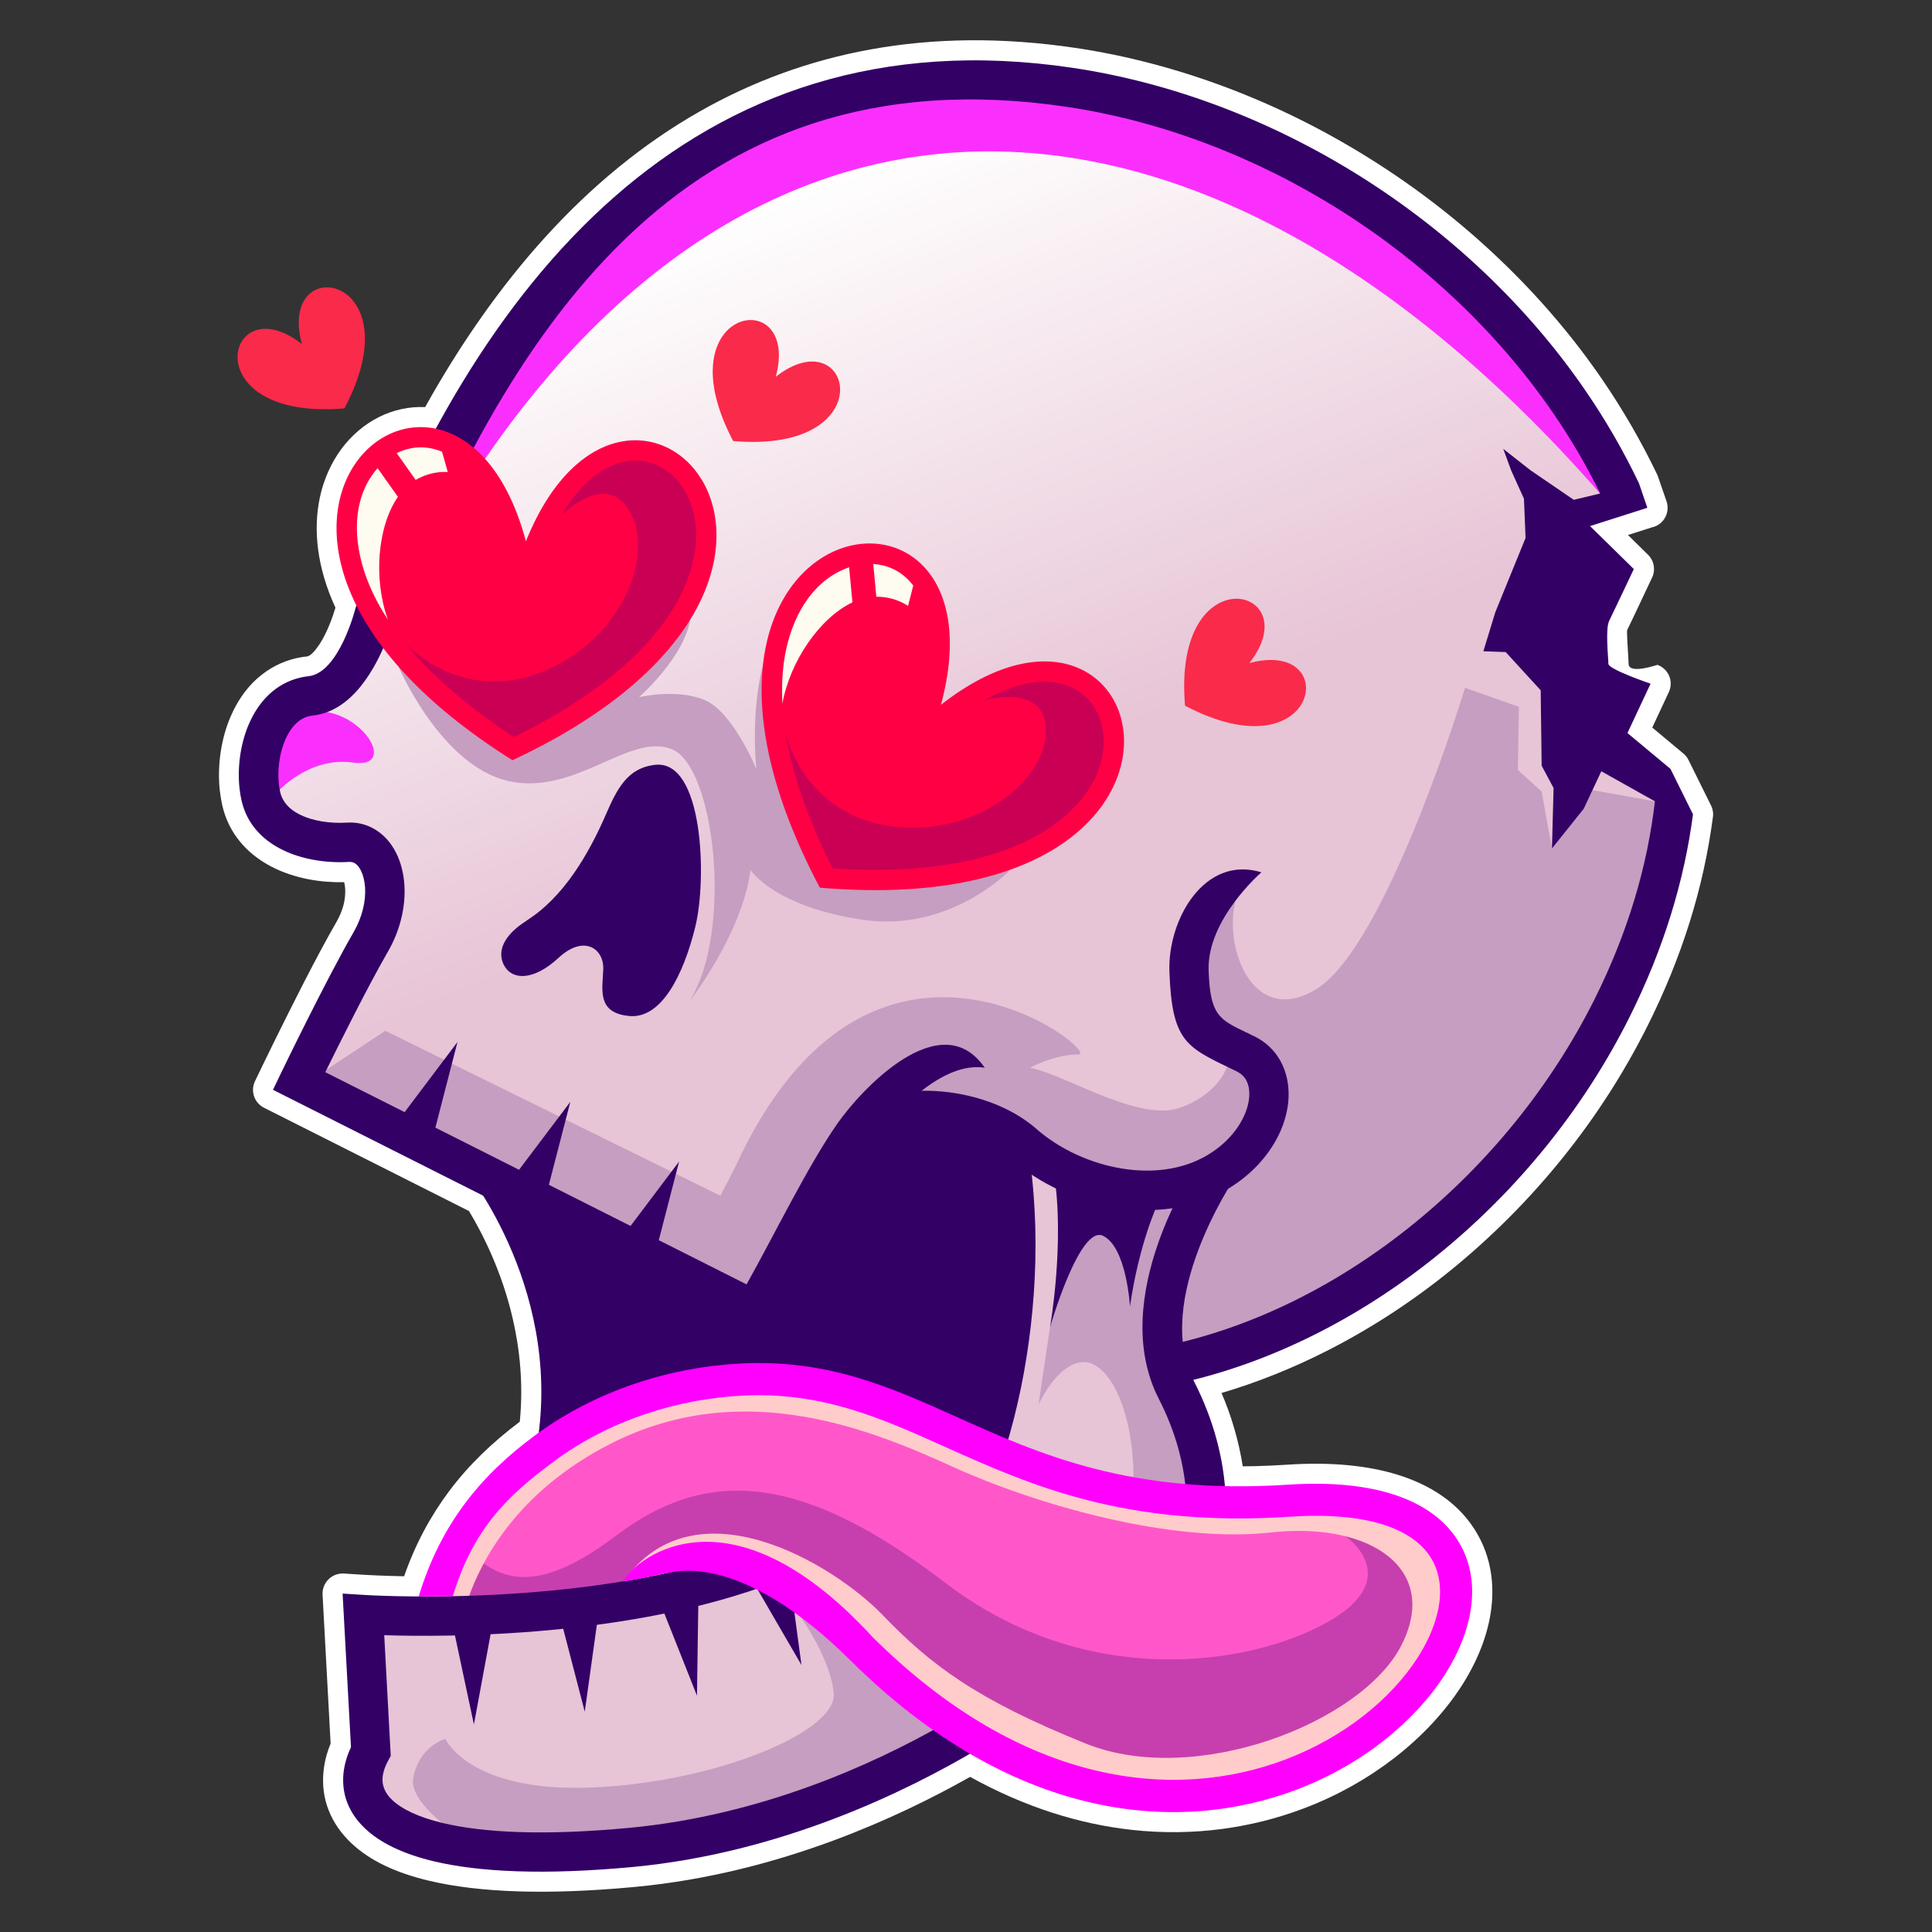 <?xml version="1.0" encoding="UTF-8"?>
<svg id="Layer_2" xmlns="http://www.w3.org/2000/svg" xmlns:xlink="http://www.w3.org/1999/xlink" viewBox="0 0 240 240">
  <rect x="0" y="0" width="240" height="240" fill="#333333" stroke="none"/>
  <defs>
    <style>
      .cls-1 {
        fill: #ff0045;
      }

      .cls-1, .cls-2, .cls-3, .cls-4, .cls-5, .cls-6, .cls-7, .cls-8, .cls-9, .cls-10, .cls-11, .cls-12, .cls-13, .cls-14 {
        fill-rule: evenodd;
      }

      .cls-2 {
        fill: #306;
      }

      .cls-3 {
        fill: #c59ec1;
      }

      .cls-4 {
        fill: #fff;
      }

      .cls-5 {
        fill: #f0f;
      }

      .cls-6 {
        fill: #e7c4d6;
      }

      .cls-7 {
        fill: #ff57c9;
      }

      .cls-8 {
        fill: #fb2ffd;
      }

      .cls-9 {
        fill: #fa2a4a;
      }

      .cls-10 {
        fill: #ffcbcb;
      }

      .cls-11 {
        fill: #c90054;
      }

      .cls-12 {
        fill: #fefbf1;
      }

      .cls-13 {
        fill: url(#linear-gradient);
      }

      .cls-14 {
        fill: #c73fae;
      }
    </style>
    <linearGradient id="linear-gradient" x1="139.85" y1="147.84" x2="90.94" y2="26.14" gradientUnits="userSpaceOnUse">
      <stop offset=".4" stop-color="#e7c4d6"/>
      <stop offset="1" stop-color="#fffffe"/>
    </linearGradient>
  </defs>
  <path class="cls-4" d="M50.2,195.81c1.42-4.06,3.31-7.52,5.59-10.57,2.5-3.34,5.46-6.13,8.78-8.63.46-4.69,0-9.07-.91-12.95-1.33-5.68-3.63-10.27-5.4-13.22l-25.46-12.83c-1.22-.61-1.71-2.09-1.12-3.31l1.03-2.14s2.47-5.11,5.14-10.31c1.35-2.62,2.75-5.26,3.94-7.31.41-.72.7-1.43.88-2.11.18-.7.24-1.39.21-2.01-.02-.27-.05-.5-.1-.71l-.03-.12c-1.43.03-2.93-.08-4.4-.36l-.1-.02c-1.58-.31-3.13-.82-4.55-1.56-1.51-.79-2.86-1.83-3.92-3.14-1.01-1.24-1.76-2.71-2.16-4.42-.06-.26-.12-.57-.18-.93-.05-.31-.1-.64-.14-.99-.16-1.5-.13-3.13.11-4.73.23-1.53.64-3.07,1.27-4.5.77-1.77,1.84-3.37,3.25-4.64l.16-.13c1.3-1.13,2.85-1.97,4.67-2.4.19-.04.42-.09.67-.13.2-.03.43-.07.69-.09.42-.05.93-.6,1.43-1.32l.11-.15c1.04-1.58,1.72-3.62,2.01-4.59-2.34-5.08-2.77-9.78-1.94-13.68.49-2.31,1.43-4.34,2.67-6.03,1.27-1.71,2.86-3.06,4.65-3.96,1.79-.9,3.75-1.34,5.76-1.25,8.6-15.41,19.76-28.59,34.17-36.76,12.88-7.3,28.27-10.58,46.6-7.86,6.36.94,12.68,2.62,18.82,4.93,6.21,2.34,12.23,5.34,17.92,8.92,5.69,3.57,11.04,7.72,15.9,12.35,4.79,4.56,9.11,9.58,12.82,15,1.27,1.85,2.49,3.79,3.66,5.81,1.15,2,2.21,4.01,3.17,6.01l.1.26,1.05,3.04c.45,1.31-.25,2.73-1.55,3.17l-.26.07-2.98.95,2.49,2.45c.82.8.96,2.03.44,2.98-.33.7-2.52,5.36-3.01,6.34l-.02.04c-.05.32.06,2.15.13,3.2.03.47.05.83.05.99,0,1.37,3.57.12,3.58.13,1.3.46,1.97,1.89,1.5,3.18l-.09.22-2.05,4.39,3.86,3.22c.28.23.49.51.64.81l2.8,5.65c.24.49.31,1.03.22,1.53-.57,4.3-1.52,8.65-2.89,13.01-1.33,4.24-3.06,8.53-5.23,12.86-2.93,5.85-6.48,11.34-10.53,16.37-4.13,5.13-8.79,9.8-13.81,13.89-4.76,3.87-9.88,7.22-15.21,9.95-4.34,2.22-8.81,4.03-13.36,5.37.62,1.44,1.13,2.87,1.55,4.29.48,1.63.84,3.24,1.09,4.82l1.55-.02c1.2-.03,2.51-.09,3.94-.18,5.53-.37,10.07.12,13.69,1.23,4.22,1.3,7.24,3.45,9.18,6.16,2.04,2.84,2.85,6.14,2.6,9.6-.25,3.45-1.57,7.06-3.79,10.51-2.05,3.18-4.89,6.26-8.38,8.96-3.25,2.5-7.06,4.68-11.3,6.27-6.27,2.36-13.51,3.49-21.3,2.63-6.4-.71-13.16-2.76-20.06-6.58-4.55,2.57-10.31,5.43-16.94,7.89-7.28,2.7-15.64,4.93-24.69,5.78-5.44.51-10.19.68-14.3.56-4.48-.13-8.23-.6-11.29-1.33-2.11-.5-3.92-1.13-5.44-1.85-1.68-.8-3.08-1.75-4.19-2.8-1.32-1.24-2.25-2.62-2.83-4.09-.61-1.54-.81-3.17-.64-4.85.07-.71.2-1.39.39-2.05.13-.45.29-.92.49-1.39l-1-18.51c-.07-1.37.99-2.55,2.36-2.62h.27s2.74.17,2.74.17c.16,0,1.92.12,4.75.17Z"/>
  <g>
    <path class="cls-6" d="M82.4,95.58c-.29-.07-.61-.09-.95-.06-1.59.17-2.67.86-3.52,1.87-.89,1.06-1.55,2.5-2.25,4.1-1.07,2.45-2.39,5.02-4.03,7.36-1.65,2.36-3.63,4.47-5.99,5.95-1.31.82-2.18,1.7-2.6,2.56-.4.82-.39,1.63.02,2.37.08.14.18.28.29.39.34.37.83.59,1.43.61.65.02,1.43-.18,2.3-.67.62-.34,1.27-.83,1.96-1.46.93-.86,1.82-1.34,2.62-1.54.75-.18,1.43-.11,1.99.14.57.26,1.03.7,1.34,1.25.3.56.46,1.23.43,1.95-.01.33-.03.62-.05.91-.13,2.04-.27,4.08,2.81,4.39,1.63.16,3.04-.8,4.23-2.41,1.52-2.04,2.67-5.1,3.46-8.28.65-2.62.91-7.03.47-11.03-.24-2.13-.67-4.14-1.35-5.68-.64-1.45-1.5-2.47-2.6-2.75Z"/>
    <path class="cls-7" d="M117.57,179.27c10.53,4.72,22.29,10,42.67,8.65,4.53-.3,8.17.01,11.01.79,3.17.86,5.34,2.31,6.64,4.12,1.24,1.73,1.68,3.83,1.44,6.09-.25,2.32-1.23,4.83-2.81,7.29-1.71,2.65-4.11,5.24-7.07,7.51-2.77,2.12-6.03,3.98-9.69,5.35-7.43,2.8-16.46,3.59-26.21.7-8.15-2.42-16.81-7.42-25.45-16l-.02-.02c-5.73-6.25-10.79-9.45-15.05-10.84-3.51-1.14-6.47-1.05-8.82-.43-2.34.62-4.08,1.76-5.15,2.73-.66.61-1.04,1.12-1.12,1.37l-.09.29-.3.05c-3.52.58-6.99.99-10.26,1.28-4.01.35-7.77.52-11.02.58h-.69s.2-.64.2-.64c1.26-4.18,2.95-7.33,5.08-9.99,2.12-2.65,4.67-4.81,7.67-7.03,3.4-2.51,7.17-4.44,11.07-5.8,4.14-1.44,8.43-2.25,12.62-2.46,4.99-.25,9.33.45,13.43,1.67,4.04,1.2,7.85,2.9,11.83,4.69l.1.05Z"/>
    <path class="cls-14" d="M170.77,188.58c.16.04.32.08.48.12,3.17.86,5.34,2.31,6.64,4.12,1.24,1.73,1.68,3.83,1.44,6.09-.25,2.32-1.23,4.83-2.81,7.29-1.71,2.65-4.11,5.24-7.07,7.51-2.77,2.12-6.03,3.98-9.69,5.35-7.43,2.8-16.46,3.59-26.21.7-8.15-2.42-16.81-7.42-25.45-16l-.02-.02c-5.73-6.25-10.79-9.45-15.05-10.84-3.51-1.14-6.47-1.05-8.82-.43-2.34.62-4.08,1.76-5.15,2.73-.66.61-1.04,1.12-1.12,1.37l-.09.29-.3.05c-3.52.58-6.99.99-10.26,1.28-4.01.35-7.77.52-11.02.58h-.69s.2-.64.2-.64c.62-2.05,1.34-3.84,2.16-5.46,3.12,2.1,6.9,6.96,18.55-1.88,11.65-8.84,23.5-7.5,40.98,5.86,17.48,13.37,37.88,10.3,47.53,4.8,9.65-5.51,2.12-10.63,2.12-10.63,0,0,1.47-.96,3.67-2.26Z"/>
    <path class="cls-10" d="M117.57,179.27c10.53,4.72,22.29,10,42.67,8.65,4.53-.3,8.17.01,11.01.79,3.17.86,5.34,2.31,6.64,4.12,1.24,1.73,1.68,3.83,1.44,6.09-.25,2.32-1.23,4.83-2.81,7.29-1.71,2.65-4.11,5.24-7.07,7.51-2.77,2.12-6.03,3.98-9.69,5.35-7.43,2.8-16.46,3.59-26.21.7-8.15-2.42-16.81-7.42-25.45-16l-.02-.02c-5.73-6.25-10.79-9.45-15.05-10.84-3.51-1.14-6.47-1.05-8.82-.43-2.34.62-4.08,1.76-5.15,2.73-.66.61-1.04,1.12-1.12,1.37l-.09.29-.3.05-.47.08c.13-.19.26-.38.39-.57,8.91-12.65,26.21-2,32.15,4.17,5.94,6.17,11.62,10.51,25.25,15.99,13.62,5.48,34.19-2.57,39.15-12.08,4.97-9.51-3.66-15.52-16.15-14.14-12.49,1.39-29.32-3.55-39.18-8.01-9.85-4.46-26.12-11.57-42.92-2.97-11.62,5.94-16.04,14.58-17.66,19.34-.63.02-1.24.03-1.84.05h-.69s.2-.64.2-.64c1.26-4.18,2.95-7.33,5.08-9.99,2.12-2.65,4.67-4.81,7.67-7.03,3.4-2.51,7.17-4.44,11.07-5.8,4.14-1.44,8.43-2.25,12.62-2.46,4.99-.25,9.33.45,13.43,1.67,4.04,1.2,7.85,2.9,11.83,4.69l.1.05Z"/>
    <path class="cls-6" d="M111.04,210.52c1.73,1.46,3.45,2.78,5.17,3.99l.65.46-.7.39c-4.38,2.42-9.93,5.11-16.35,7.36-6.42,2.26-13.72,4.1-21.58,4.84-5.08.48-9.49.64-13.26.55-4.07-.1-7.41-.51-10.09-1.15-1.5-.36-2.78-.79-3.83-1.27-1.12-.51-2.01-1.09-2.67-1.71-.5-.47-.86-.98-1.09-1.52-.23-.56-.32-1.14-.26-1.74.03-.35.12-.72.24-1.09.12-.37.29-.74.5-1.13l.27-.49-.84-15.39.54.02c1.01.03,2.28.06,3.74.07,1.47.01,3.16,0,5.01-.04h.41s1.92,9,1.92,9l1.69-9.13.39-.02c1.38-.07,2.83-.15,4.35-.26,1.51-.11,3.06-.25,4.64-.41l.43-.04,2.15,8.29,1.21-8.68.38-.05c1.4-.19,2.83-.4,4.26-.64,1.36-.23,2.73-.48,4.09-.75l.41-.08,3.28,8.25.13-9.02.37-.09c1.24-.31,2.47-.64,3.67-.99,1.15-.34,2.31-.7,3.47-1.1l.2-.07.54.27,4.23,7.28-.69-5.19.93.67c1.07.76,2.19,1.64,3.37,2.64,1.18,1,2.4,2.12,3.65,3.37,1.69,1.67,3.37,3.21,5.05,4.63h0ZM128.02,158.92c.21-4.24.12-8.61-.36-12.94l-.12-1.05.89.58c.46.3.94.6,1.44.88.49.28,1,.54,1.51.79l.25.12.03.28c.46,4.42.22,9.09-.11,12.47,1.43-3.66,3.63-7.99,5.69-6.99,1.79.87,2.72,3.67,3.18,5.95.34-1.69.72-3.19,1.09-4.48.59-2.04,1.16-3.55,1.52-4.43l.12-.29h.32c.35-.03.71-.05,1.06-.09.33-.03.68-.07,1.04-.13l.92-.13-.39.84c-1.36,2.89-2.81,6.72-3.4,10.83-.59,4.08-.34,8.43,1.69,12.4.92,1.79,1.64,3.58,2.19,5.34.57,1.84.95,3.65,1.15,5.41l.07.6-.6-.05c-4.51-.39-8.51-1.15-12.15-2.13-3.63-.98-6.91-2.18-9.98-3.45l-.41-.17.13-.43c.3-1.02.58-2.07.85-3.17.26-1.07.51-2.16.73-3.26.84-4.17,1.44-8.68,1.67-13.33Z"/>
    <path class="cls-3" d="M111.04,210.52c1.73,1.46,3.45,2.78,5.17,3.99l.65.46-.7.39c-4.38,2.42-9.93,5.11-16.35,7.36-6.42,2.26-13.72,4.1-21.58,4.84-5.08.48-9.49.64-13.26.55-3.61-.09-6.64-.42-9.15-.94-3.05-2.3-4.8-4.6-4.49-6.27.73-4.02,3.99-4.89,3.99-4.89,0,0,2.96,6.69,18.26,6.04,15.3-.64,30.38-6.91,29.99-11.67-.39-4.75-4.94-10.73-4.96-10.76l.38.27c1.07.76,2.19,1.64,3.37,2.64,1.18,1,2.4,2.12,3.65,3.37,1.69,1.67,3.37,3.21,5.05,4.63h0ZM127.61,145.51l1.56.47c-.25-.15-.5-.31-.74-.47l-.89-.58.06.58h0ZM131.68,158.68l-1.24,6.18-1.43,9.61s2.31-5.14,5.53-5.27c3.21-.13,6.37,6.09,6.27,14.81,2.01.36,4.13.65,6.38.84l.6.05-.07-.6c-.2-1.77-.58-3.58-1.15-5.41-.55-1.76-1.27-3.55-2.19-5.34-2.03-3.97-2.28-8.32-1.69-12.4.59-4.11,2.04-7.94,3.4-10.83l.39-.84-.92.13c-.36.05-.71.1-1.04.13-.35.03-.71.06-1.06.07h-.32s-.12.31-.12.31c-.36.88-.93,2.39-1.52,4.43-.37,1.29-.75,2.79-1.09,4.48-.46-2.28-1.38-5.08-3.18-5.95-2.06-1-4.25,3.33-5.69,6.99.04-.44.08-.9.12-1.38Z"/>
    <path class="cls-13" d="M96.56,153.56c-1.18,2.23-2.32,4.37-3.37,6.23l-.23.42c-3.9-1.96-7.8-3.92-11.7-5.89l1.99-7.72-4.76,6.32c-3.63-1.82-7.26-3.65-10.89-5.48l2.13-8.26-5.1,6.77c-3.71-1.87-7.43-3.73-11.13-5.61l2.22-8.58-5.3,7.03-10.65-5.37.22-.44c.88-1.79,2.21-4.48,3.61-7.21,1.42-2.77,2.93-5.63,4.16-7.76.75-1.3,1.28-2.63,1.6-3.94.35-1.4.47-2.78.4-4.04-.04-.7-.15-1.38-.31-2.02-.16-.64-.38-1.24-.65-1.78-.3-.61-.68-1.16-1.1-1.64-.38-.42-.82-.79-1.31-1.08l-.12-.07c-.47-.27-.97-.47-1.51-.6-.52-.12-1.06-.17-1.63-.13-1.09.07-2.26.01-3.37-.19-1.02-.18-2-.49-2.87-.94-.65-.34-1.22-.77-1.67-1.3-.42-.49-.73-1.07-.89-1.74l-.11-.54c-.03-.18-.06-.36-.08-.54-.1-.94-.08-1.96.06-2.97.14-.96.39-1.91.77-2.78.36-.82.82-1.55,1.4-2.12.54-.53,1.19-.92,1.93-1.09l.27-.05.25-.04c1.91-.2,3.5-1.21,4.8-2.55,1.89-1.94,3.17-4.58,3.94-6.54l.57-1.44c5.67-14.48,11.02-28.11,21.51-40.27l.31-.35.26.2c7.71-10.1,17.01-16.92,27.07-20.94,11.18-4.47,23.31-5.49,35.27-3.71,5.89.87,11.75,2.42,17.43,4.57,5.77,2.17,11.36,4.96,16.64,8.28,5.29,3.33,10.28,7.19,14.8,11.49,4.45,4.23,8.46,8.9,11.9,13.92,1.11,1.62,2.16,3.27,3.14,4.94.97,1.67,1.89,3.37,2.74,5.1l.27.56-4.1.99c-2.65-1.81-5.09-3.42-7.6-5.39l.38,1.04,1.61,3.56.21,5.09-3.79,9.32-1.28,4.19,2.33.08c1.54,1.68,3.08,3.36,4.62,5.04l.12,9.44,1.49,2.78-.16,6.17,2.99-3.74,2.38-5.08,7.41,4.16-.04.33c-.47,4.11-1.34,8.28-2.62,12.5-1.24,4.07-2.87,8.17-4.94,12.28-2.7,5.39-5.99,10.47-9.74,15.13-3.83,4.75-8.14,9.08-12.8,12.86-4.4,3.57-9.11,6.66-14.01,9.17-4.82,2.47-9.83,4.38-14.91,5.63l-.56.14-.06-.58c-.37-3.85.59-7.91,1.88-11.39,1.28-3.46,2.89-6.36,3.82-7.92l.06-.11.11-.06c1.38-.83,2.58-1.81,3.58-2.87,1.06-1.13,1.9-2.35,2.51-3.6.36-.73.64-1.48.83-2.22.2-.75.32-1.49.35-2.22.04-.77-.02-1.53-.18-2.26-.15-.71-.4-1.38-.74-2-.35-.63-.78-1.2-1.31-1.7-.51-.48-1.11-.9-1.8-1.24-.14-.05-.31-.14-.48-.23-.16-.08-.16-.17-.25-.17h-.11l-.11-.05c-1.77-.85-2.93-1.41-3.72-2.54-.78-1.11-1.12-2.71-1.22-5.59-.08-2.22.65-4.36,1.65-6.23,1.4-2.61,3.35-4.69,4.37-5.69-.53-.1-1.04-.14-1.53-.12-1.87.07-3.49.94-4.8,2.27-1.33,1.37-2.34,3.21-2.94,5.19-.47,1.55-.7,3.18-.65,4.71.14,4.15.63,6.41,1.71,7.92,1.07,1.5,2.81,2.33,5.44,3.6l.92.45c.31.15.58.34.82.55.24.22.44.48.59.75.17.31.29.66.37,1.03.07.36.1.76.08,1.17-.02.46-.1.94-.24,1.44-.14.49-.32.98-.56,1.47-.48.99-1.17,1.97-2.06,2.87-.82.83-1.82,1.59-2.98,2.23-1.51.83-3.17,1.35-4.89,1.6-1.82.26-3.72.22-5.6-.08-2.02-.32-4.01-.94-5.86-1.79-1.86-.86-3.59-1.96-5.06-3.25l-.31-.26-.34-.27c-1.65-1.29-3.58-2.26-5.62-2.93-2.23-.74-4.57-1.12-6.8-1.16-.78,0-1.56.01-2.35.03l1.17-.92c1.33-1.04,2.79-1.95,4.29-2.5.92-.34,1.86-.54,2.79-.55-.32-.36-.66-.65-1.01-.9-1.23-.86-2.6-1.04-4.02-.77-1.47.28-2.99,1.04-4.44,2.04-3.13,2.15-5.93,5.39-7.32,7.38l-.07.11c-2.46,3.51-5.27,8.79-7.84,13.64Z"/>
    <path class="cls-3" d="M96.56,153.56c-1.18,2.23-2.32,4.37-3.37,6.23l-.23.42c-3.9-1.96-7.8-3.92-11.7-5.89l1.99-7.72-4.76,6.32c-3.63-1.82-7.26-3.65-10.89-5.48l2.13-8.26-5.1,6.77c-3.71-1.87-7.43-3.73-11.13-5.61l2.18-8.43,33.81,16.63,1.8-3.47c16.97-37.22,45.77-14.08,42.68-14.08s-6.04,1.67-6.04,1.67c3.73.51,13.18,6.59,18.32,5.05,3.41-1.02,5.86-3.57,6.3-5.66l.36.17.92.45c.31.15.58.34.82.55.24.22.44.48.59.75.17.31.29.66.37,1.03.07.36.1.76.08,1.17-.02.46-.1.94-.24,1.44-.14.49-.32.98-.56,1.47-.48.99-1.17,1.97-2.06,2.87-.82.83-1.82,1.59-2.98,2.23-1.51.83-3.17,1.35-4.89,1.6-1.82.26-3.72.22-5.6-.08-2.02-.32-4.01-.94-5.86-1.79-1.86-.86-3.59-1.96-5.06-3.25l-.31-.26-.34-.27c-1.65-1.29-3.58-2.26-5.62-2.93-2.23-.74-4.57-1.12-6.8-1.16-.78,0-1.56.01-2.35.03l1.17-.92c1.33-1.04,2.79-1.95,4.29-2.5.92-.34,1.86-.54,2.79-.55-.32-.36-.66-.65-1.01-.9-1.23-.86-2.6-1.04-4.02-.77-1.47.28-2.99,1.04-4.44,2.04-3.13,2.15-5.93,5.39-7.32,7.38l-.07.11c-2.46,3.51-5.27,8.79-7.84,13.64h0ZM49.52,82.84s5.23,12.24,13.58,14.17c8.36,1.93,15.14-6.11,20.41-3.92,5.27,2.19,7.59,22.53,2.19,31.21,0,0,6.43-8.17,7.54-16.22,0,0,2.91,4.54,13.89,6.17,10.97,1.63,18.39-6.22,18.39-6.22l-30.74-25.4s-1.52,5.09-.83,12.89c0,0-2.92-7.12-6.43-8.57-3.52-1.46-8.14-.34-8.14-.34,0,0,5.58-4.91,6.35-9.61l-36.2,5.85h0ZM55.63,131.87l-7.76-3.82-8.1,5.36,10.65,5.37,5.21-6.91h0ZM193.51,103.69l-.73,1.71-1.27-7.06-2.96-2.7.13-7.84-6.69-2.35s-9.7,32.01-18.45,37.41c-8.75,5.4-12.38-7.6-9.34-12.67-.95,1.09-2.04,2.52-2.92,4.15-1,1.87-1.73,4.01-1.65,6.23.1,2.88.44,4.48,1.22,5.59.79,1.14,1.96,1.7,3.72,2.54l.11.05h.11c.08,0,.09.09.25.17.17.09.34.17.48.23.69.34,1.29.75,1.8,1.24.53.5.97,1.07,1.31,1.7.34.62.59,1.29.74,2,.16.72.22,1.48.18,2.26-.03.72-.15,1.47-.35,2.22-.2.74-.48,1.48-.83,2.22-.61,1.25-1.45,2.47-2.51,3.6-1,1.06-2.2,2.04-3.58,2.87l-.11.06-.06.11c-.93,1.55-2.54,4.46-3.82,7.92-1.29,3.48-2.25,7.54-1.88,11.39l.06.58.56-.14c5.08-1.25,10.09-3.16,14.91-5.63,4.9-2.51,9.61-5.6,14.01-9.17,4.66-3.78,8.97-8.11,12.8-12.86,3.75-4.66,7.05-9.74,9.74-15.13,2.06-4.12,3.7-8.22,4.94-12.28,1.28-4.21,2.15-8.38,2.62-12.5l.03-.24-.52.18-8.26-1.49-1,2.14-2.8,3.5Z"/>
    <path class="cls-8" d="M47.58,79.29l.57-1.44c5.67-14.48,11.02-28.11,21.51-40.27l.31-.35.26.2c7.71-10.1,17.01-16.92,27.07-20.94,11.18-4.47,23.31-5.49,35.27-3.71,5.89.87,11.75,2.42,17.43,4.57,5.77,2.17,11.36,4.96,16.64,8.28,5.29,3.33,10.28,7.19,14.8,11.49,4.45,4.23,8.46,8.9,11.9,13.92,1.11,1.62,2.16,3.27,3.14,4.94.96,1.65,1.87,3.34,2.71,5.06l-.43.26C145.42.37,83.29,3.75,47.58,79.29h0ZM34.33,98.52l-.11-.54c-.03-.18-.06-.36-.08-.54-.1-.94-.08-1.96.06-2.97.14-.96.39-1.91.77-2.78.36-.82.82-1.55,1.4-2.12.54-.53,1.19-.92,1.93-1.09l.27-.05.25-.04c.1-.01.21-.02.31-.04,5.95-.2,10.34,7.18,4.74,6.38-5.6-.8-9.55,3.8-9.55,3.8Z"/>
    <g>
      <path class="cls-2" d="M57.79,145.31s12.75,15.51,8.64,35.68c0,0,10.76-11.3,26.73-10.15,15.97,1.15,28.44,8.82,28.44,8.82,0,0,5.91-20.2,4.89-25.76-1.03-5.57-2.12-13.33-2.12-13.33,0,0-10.73-2.18-14.33-2.26-3.6-.09-3.68,1.8-3.68,1.8,0,0-9.94,25.27-12.85,22.96-2.91-2.31-35.71-17.75-35.71-17.75Z"/>
      <g>
        <path class="cls-2" d="M153.3,146.48s-10.14,15.03-5,25.07c2.49,4.86,3.73,9.72,3.95,14.3-1.49-.04-3.16-.11-4.9-.23-.25-3.78-1.33-7.81-3.4-11.85-6.46-12.63,4.58-28.91,4.62-28.96l4.73,1.68Z"/>
        <path class="cls-2" d="M121.55,217.24c-9.12,5.42-24.67,12.96-42.91,14.68-11.07,1.04-19.18.63-24.78-.71-3.89-.93-6.69-2.34-8.49-4.05-2.11-1.99-2.95-4.35-2.7-6.88.11-1.07.42-2.16.93-3.23l-1.04-19.09,2.73.17c.08,0,24.19,1.6,44.3-4.46,1.9.61,4.42,1.55,6.82,2.82-17.99,6.93-40.9,6.89-48.68,6.64l.81,14.99-.33.61c-.39.71-.62,1.39-.68,2.03-.1,1,.27,1.98,1.19,2.84,1.22,1.15,3.27,2.14,6.27,2.86,5.12,1.22,12.69,1.59,23.19.6,16.3-1.54,30.15-7.82,38.82-12.75,1.58,1.13,3.13,2.13,4.55,2.93h0ZM120.43,178.03c.6-2.07,1.15-4.29,1.62-6.64,1.87-9.21,2.45-20.14.39-30.44l4.81-.96c2.19,10.96,1.58,22.57-.41,32.35-.55,2.69-1.21,5.26-1.95,7.65-1.74-.73-3.25-1.41-4.46-1.96Z"/>
        <path class="cls-2" d="M156.68,108.38s-6.76,5.83-6.54,12.17c.19,5.55,1.28,6.07,4.67,7.7.07,0,.88.45.95.45,1.5.73,2.61,1.82,3.33,3.15.73,1.34,1.05,2.89.98,4.52-.07,1.52-.49,3.11-1.23,4.63-1.3,2.66-3.62,5.23-6.88,7.02-4.01,2.2-8.72,2.72-13.3,1.99-4.84-.77-9.57-2.97-13.12-6.07l-.45-.38c-2.66-2.08-6.38-3.09-9.81-3.17-3.22-.07-6.04.64-7.26,2.03l-.09.11-3.85-3.01.25-.31c2.18-2.5,6.46-3.81,11.05-3.71,4.38.09,9.18,1.44,12.72,4.2.23.18.45.36.66.55,2.88,2.51,6.72,4.29,10.67,4.92,3.56.57,7.17.19,10.18-1.46,2.31-1.27,3.94-3.05,4.83-4.87.46-.94.71-1.87.75-2.72.03-.74-.09-1.4-.38-1.93-.25-.45-.64-.83-1.19-1.1l-.92-.45c-5.41-2.6-7.13-3.44-7.43-11.95-.23-6.45,4.34-14.49,11.42-12.33Z"/>
        <path class="cls-2" d="M48.04,79.47h0c-1.35,3.44-4.23,8.88-9.16,9.41-.14.02-.3.04-.46.08-1.37.32-2.35,1.48-2.98,2.93-.74,1.71-.98,3.76-.8,5.5.04.34.1.69.17,1.02.29,1.23,1.16,2.12,2.3,2.71,1.71.9,3.96,1.19,5.98,1.07,1.26-.08,2.41.21,3.42.8h0c1.16.67,2.08,1.71,2.72,3,.57,1.15.92,2.52,1.01,4,.15,2.54-.46,5.49-2.07,8.26-2.46,4.26-6.01,11.39-7.76,14.94l52.33,26.36c3.28-5.83,7.61-14.72,11.24-19.91,2.98-4.31,12.9-14.92,18.35-7-6.34-1.01-13.34,8.38-14.25,9.65l-13.37,23.72c-20.27-10.21-40.53-20.42-60.8-30.63l1.04-2.16s5.51-11.42,8.98-17.43c1.09-1.89,1.52-3.86,1.42-5.52-.05-.82-.23-1.54-.51-2.12-.22-.43-.48-.76-.79-.93-.19-.11-.42-.16-.69-.15-2.78.17-5.97-.29-8.53-1.63-2.33-1.22-4.15-3.14-4.81-5.93-.12-.5-.21-1.04-.27-1.62-.27-2.51.09-5.47,1.18-7.97,1.2-2.76,3.27-5.01,6.35-5.74.32-.08.68-.14,1.05-.18,3.83-.41,5.85-8.5,5.85-8.52C58.75,35.98,85.57,1.35,133.2,8.42c12.47,1.85,24.77,6.57,35.78,13.48,10.99,6.91,20.7,16.01,27.99,26.65,2.51,3.66,4.73,7.5,6.63,11.49l1.04,3.04-7.12,2.27,5.44,5.34s-2.57,5.44-3.06,6.43c-.5.99-.1,4.65-.1,5.34s5.24,2.47,5.24,2.47l-2.87,6.13,5.34,4.45,2.8,5.65c-1.08,8.23-3.63,16.68-7.88,25.18-5.73,11.46-14,21.57-23.69,29.44-9.73,7.91-20.91,13.57-32.41,16.08l-1.03-4.79c10.75-2.35,21.22-7.66,30.36-15.09,9.17-7.45,16.99-17.01,22.41-27.83,4.16-8.32,6.58-16.57,7.51-24.61l-6.66-3.73-2.18,4.65-3.95,4.94.2-7.51-1.48-2.77-.12-9.37-4.35-4.75-2.77-.1,1.48-4.84,3.76-9.23-.2-4.88-1.58-3.49-.99-2.7,3.36,2.64,5.4,3.69,3.28-.79c-1.69-3.46-3.65-6.79-5.84-9.98-6.91-10.07-16.12-18.71-26.56-25.27-10.43-6.55-22.08-11.02-33.88-12.78-48.17-7.15-69.72,28.66-84.45,66.2Z"/>
        <path class="cls-2" d="M130.44,164.86s1.84-10.43.5-19.02c0,0,6.49,4.2,12.93,3.59,0,0-2.34,4.84-3.5,12.85,0,0-.42-7.34-3.34-8.76-2.92-1.42-6.59,11.35-6.59,11.35Z"/>
        <polygon class="cls-2" points="70.85 136.87 63.47 146.65 67.78 148.73 70.85 136.87"/>
        <polygon class="cls-2" points="56.83 129.44 49.46 139.22 53.77 141.3 56.83 129.44"/>
        <polygon class="cls-2" points="84.36 144.29 76.99 154.07 81.3 156.15 84.36 144.29"/>
        <polygon class="cls-2" points="58.87 214.22 61.1 202.17 56.32 202.24 58.87 214.22"/>
        <polygon class="cls-2" points="72.64 212.63 74.33 200.5 69.56 200.78 72.64 212.63"/>
        <polygon class="cls-2" points="86.58 210.64 86.76 198.39 82.06 199.25 86.58 210.64"/>
        <polygon class="cls-2" points="99.56 206.83 97.93 194.69 93.41 196.24 99.56 206.83"/>
        <path class="cls-2" d="M65.39,114.39c-2.83,1.78-3.72,3.84-2.74,5.59.98,1.75,3.59,1.92,6.74-1,3.16-2.92,5.64-1.13,5.55,1.42-.1,2.55-.82,5.42,3.21,5.81,4.02.4,6.76-5.13,8.22-11.07,1.47-5.93,1.01-20.79-4.98-20.13-3.47.38-4.74,2.99-6.17,6.27-2.11,4.84-5.22,10.2-9.83,13.09Z"/>
      </g>
      <path class="cls-5" d="M77.46,196.43c.6-1.85,12.37-13.33,30.99,6.99,18.83,18.67,37.65,20.26,51.13,15.19,7.45-2.8,13.26-7.62,16.51-12.67,3.02-4.7,3.77-9.52,1.39-12.83-2.37-3.29-7.83-5.32-17.21-4.7-20.51,1.36-32.32-3.94-42.91-8.69-8-3.59-15.27-6.85-25.13-6.35-8.04.4-16.49,3.04-23.41,8.16-5.95,4.39-10.08,8.53-12.57,16.76l-4.24.03c2.76-9.12,7.83-15.12,14.43-20,7.59-5.61,16.82-8.5,25.6-8.94,10.8-.54,18.48,2.9,26.94,6.7,10.15,4.56,21.49,9.64,41.03,8.35,10.94-.72,17.57,2,20.7,6.36,3.42,4.76,2.63,11.24-1.27,17.31-3.67,5.71-10.18,11.13-18.46,14.25-14.73,5.54-35.16,3.93-55.35-16.1-14.25-14.13-22.42-10.72-22.72-10.86-1.77.35-3.53.81-5.45,1.04Z"/>
    </g>
    <g>
      <g>
        <path class="cls-1" d="M116.89,87.55c8.94-33.19-40.17-24.84-15.05,22.72,53.6,4.57,42.12-43.91,15.05-22.72Z"/>
        <path class="cls-12" d="M113.44,72.73c-.15-.2-.32-.39-.49-.58-1.24-1.32-2.82-1.99-4.47-2.09l.38,4.07c1.62-.02,2.93.49,3.94,1.13l.65-2.53h0ZM105.48,70.47c-.36.12-.72.27-1.07.44-4.31,2.09-6.44,6.9-7.04,11.42-.22,1.66-.27,3.37-.18,5.09.93-5.28,4.69-10.71,8.7-12.59l-.41-4.36Z"/>
        <path class="cls-11" d="M103.44,107.87c8.46.58,18.53-.02,25.89-4.37,3.93-2.32,7.53-6.16,7.77-10.94.16-3.21-1.37-6.23-4.47-7.38-3.31-1.22-7.11,0-10.34,1.8.05-.01,7.99-2.26,7.62,4.17-.37,6.45-9.59,13.21-19.96,11.37-10.18-1.81-12.29-11.15-12.37-11.5.95,5.89,3.3,11.8,5.86,16.85Z"/>
      </g>
      <g>
        <path class="cls-1" d="M65.33,67.24c-8.85-33.21-47.21-1.43-1.67,27.2,48.7-22.84,14.52-59.08,1.67-27.2Z"/>
        <path class="cls-12" d="M54.92,56.12c-.23-.1-.47-.18-.72-.26-1.74-.52-3.44-.31-4.92.43l2.36,3.33c1.39-.82,2.78-1.04,3.98-.99l-.71-2.52h0ZM46.9,58.15l2.53,3.57c-2.53,3.64-3.08,10.22-1.24,15.26-.94-1.44-1.75-2.94-2.39-4.5-1.74-4.22-2.3-9.45.39-13.41.22-.32.46-.63.71-.92Z"/>
        <path class="cls-11" d="M63.83,91.56c7.62-3.73,16.04-9.28,20.24-16.73,2.24-3.97,3.44-9.1,1.26-13.36-1.46-2.86-4.3-4.71-7.56-4.15-3.48.6-6.16,3.55-8.06,6.73.03-.04,5.79-5.95,8.69-.2,2.91,5.77-1.7,16.23-11.6,19.82-9.72,3.53-16.22-3.51-16.46-3.77,3.77,4.63,8.76,8.57,13.5,11.66Z"/>
      </g>
    </g>
    <path class="cls-9" d="M96.37,46.8c3.14-11.67-14.12-8.73-5.29,7.99,18.84,1.61,14.8-15.43,5.29-7.99Z"/>
    <path class="cls-9" d="M155.2,82.37c11.66-3.14,8.73,14.12-7.99,5.29-1.61-18.84,15.43-14.8,7.99-5.29Z"/>
  </g>
  <path class="cls-9" d="M37.5,42.74c-3.14-11.67,14.12-8.73,5.29,7.99-18.84,1.61-14.8-15.43-5.29-7.99Z"/>
</svg>